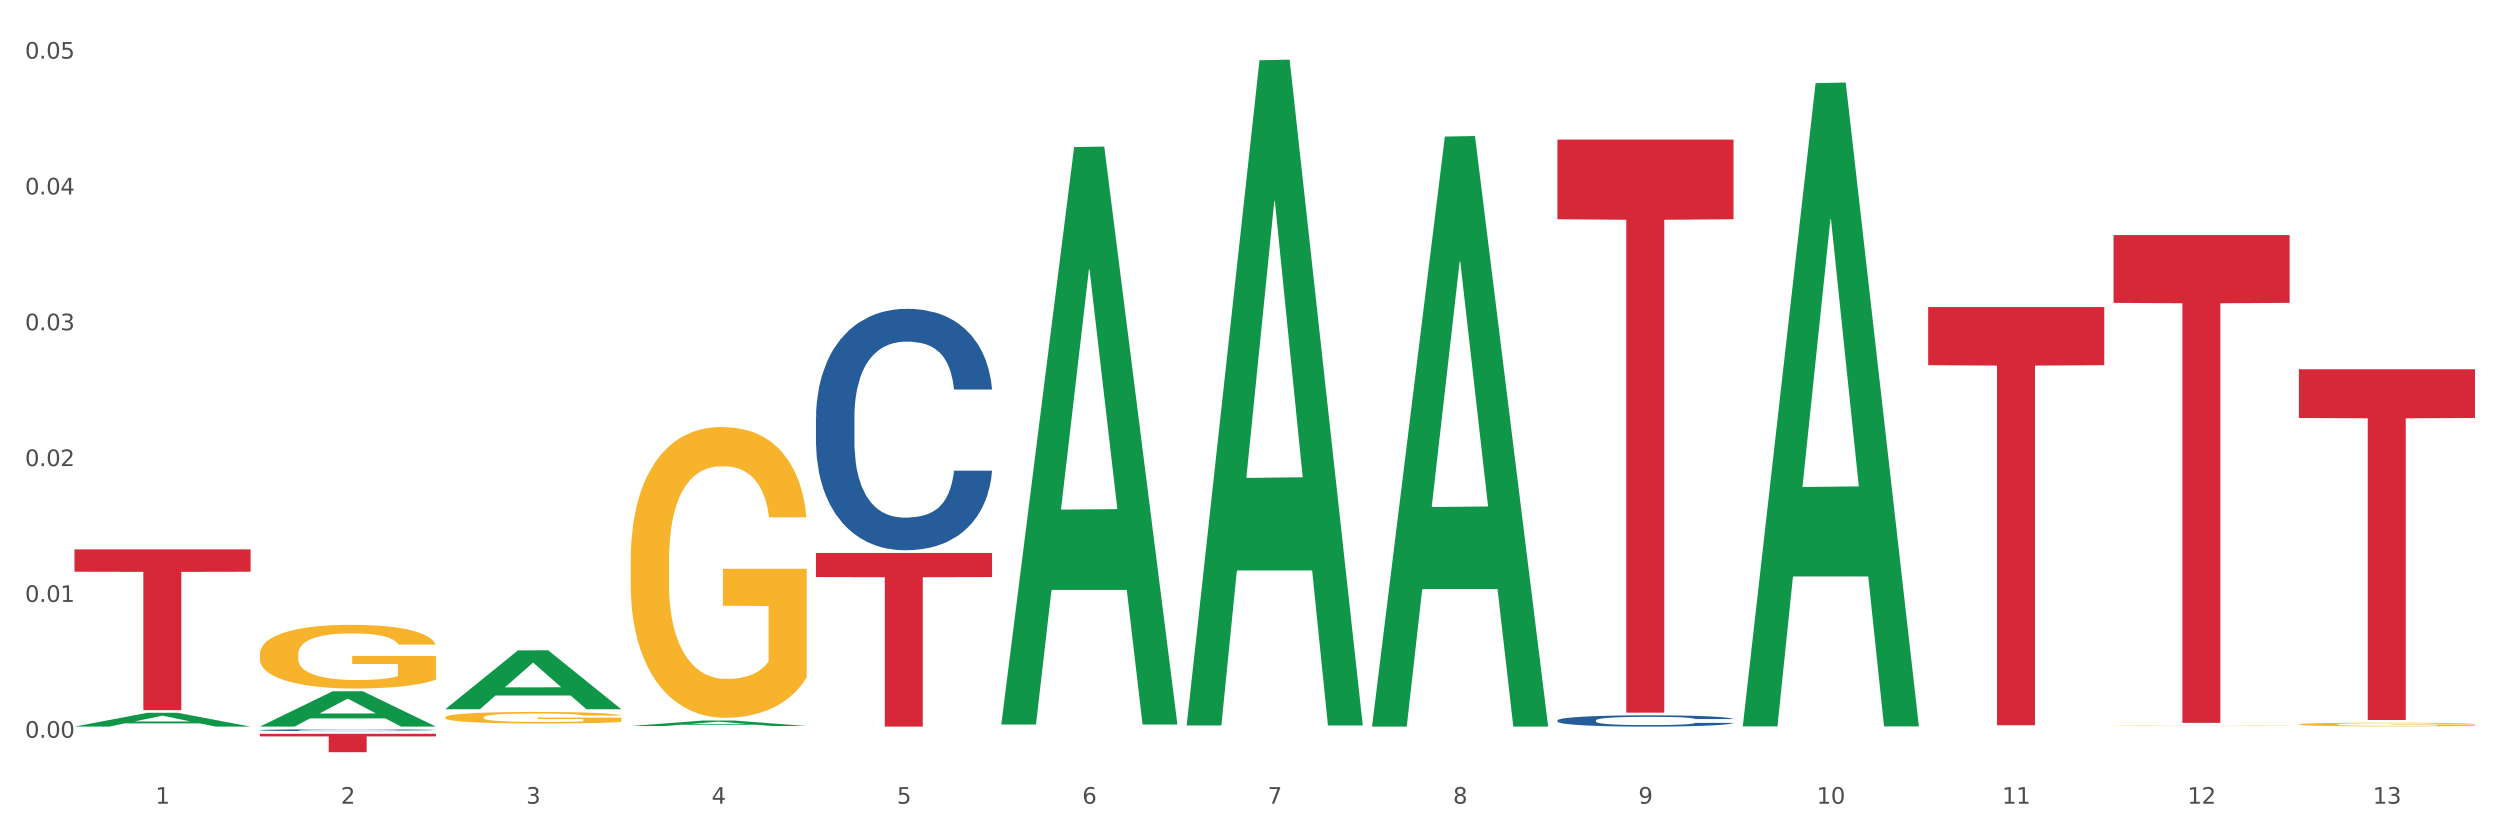 <?xml version="1.0" encoding="utf-8" standalone="no"?>
<!DOCTYPE svg PUBLIC "-//W3C//DTD SVG 1.1//EN"
  "http://www.w3.org/Graphics/SVG/1.1/DTD/svg11.dtd">
<svg xmlns:xlink="http://www.w3.org/1999/xlink" width="1080pt" height="360pt" viewBox="0 0 1080 360" xmlns="http://www.w3.org/2000/svg" version="1.1">
 <rect x="0" y="0" width="1080" height="360" fill="#333333" stroke="none"/>
 <defs>
  <style type="text/css">*{stroke-linejoin: round; stroke-linecap: butt}</style>
 </defs>
 <g id="figure_1">
  <g id="patch_1">
   <path d="M 0 360 
L 1080 360 
L 1080 0 
L 0 0 
z
" style="fill: #ffffff; stroke: #ffffff; stroke-linejoin: miter"/>
  </g>
  <g id="axes_1">
   <g id="matplotlib.axis_1">
    <g id="xtick_1">
     <g id="text_1">
      <!-- 1 -->
      <g style="fill: #4d4d4d" transform="translate(67.159 347.204) scale(0.096 -0.096)">
       <defs>
        <path id="DejaVuSans-31" d="M 794 531 
L 1825 531 
L 1825 4091 
L 703 3866 
L 703 4441 
L 1819 4666 
L 2450 4666 
L 2450 531 
L 3481 531 
L 3481 0 
L 794 0 
L 794 531 
z
" transform="scale(0.016)"/>
       </defs>
       <use xlink:href="#DejaVuSans-31"/>
      </g>
     </g>
    </g>
    <g id="xtick_2">
     <g id="text_2">
      <!-- 2 -->
      <g style="fill: #4d4d4d" transform="translate(147.238 347.204) scale(0.096 -0.096)">
       <defs>
        <path id="DejaVuSans-32" d="M 1228 531 
L 3431 531 
L 3431 0 
L 469 0 
L 469 531 
Q 828 903 1448 1529 
Q 2069 2156 2228 2338 
Q 2531 2678 2651 2914 
Q 2772 3150 2772 3378 
Q 2772 3750 2511 3984 
Q 2250 4219 1831 4219 
Q 1534 4219 1204 4116 
Q 875 4013 500 3803 
L 500 4441 
Q 881 4594 1212 4672 
Q 1544 4750 1819 4750 
Q 2544 4750 2975 4387 
Q 3406 4025 3406 3419 
Q 3406 3131 3298 2873 
Q 3191 2616 2906 2266 
Q 2828 2175 2409 1742 
Q 1991 1309 1228 531 
z
" transform="scale(0.016)"/>
       </defs>
       <use xlink:href="#DejaVuSans-32"/>
      </g>
     </g>
    </g>
    <g id="xtick_3">
     <g id="text_3">
      <!-- 3 -->
      <g style="fill: #4d4d4d" transform="translate(227.317 347.204) scale(0.096 -0.096)">
       <defs>
        <path id="DejaVuSans-33" d="M 2597 2516 
Q 3050 2419 3304 2112 
Q 3559 1806 3559 1356 
Q 3559 666 3084 287 
Q 2609 -91 1734 -91 
Q 1441 -91 1130 -33 
Q 819 25 488 141 
L 488 750 
Q 750 597 1062 519 
Q 1375 441 1716 441 
Q 2309 441 2620 675 
Q 2931 909 2931 1356 
Q 2931 1769 2642 2001 
Q 2353 2234 1838 2234 
L 1294 2234 
L 1294 2753 
L 1863 2753 
Q 2328 2753 2575 2939 
Q 2822 3125 2822 3475 
Q 2822 3834 2567 4026 
Q 2313 4219 1838 4219 
Q 1578 4219 1281 4162 
Q 984 4106 628 3988 
L 628 4550 
Q 988 4650 1302 4700 
Q 1616 4750 1894 4750 
Q 2613 4750 3031 4423 
Q 3450 4097 3450 3541 
Q 3450 3153 3228 2886 
Q 3006 2619 2597 2516 
z
" transform="scale(0.016)"/>
       </defs>
       <use xlink:href="#DejaVuSans-33"/>
      </g>
     </g>
    </g>
    <g id="xtick_4">
     <g id="text_4">
      <!-- 4 -->
      <g style="fill: #4d4d4d" transform="translate(307.396 347.204) scale(0.096 -0.096)">
       <defs>
        <path id="DejaVuSans-34" d="M 2419 4116 
L 825 1625 
L 2419 1625 
L 2419 4116 
z
M 2253 4666 
L 3047 4666 
L 3047 1625 
L 3713 1625 
L 3713 1100 
L 3047 1100 
L 3047 0 
L 2419 0 
L 2419 1100 
L 313 1100 
L 313 1709 
L 2253 4666 
z
" transform="scale(0.016)"/>
       </defs>
       <use xlink:href="#DejaVuSans-34"/>
      </g>
     </g>
    </g>
    <g id="xtick_5">
     <g id="text_5">
      <!-- 5 -->
      <g style="fill: #4d4d4d" transform="translate(387.475 347.204) scale(0.096 -0.096)">
       <defs>
        <path id="DejaVuSans-35" d="M 691 4666 
L 3169 4666 
L 3169 4134 
L 1269 4134 
L 1269 2991 
Q 1406 3038 1543 3061 
Q 1681 3084 1819 3084 
Q 2600 3084 3056 2656 
Q 3513 2228 3513 1497 
Q 3513 744 3044 326 
Q 2575 -91 1722 -91 
Q 1428 -91 1123 -41 
Q 819 9 494 109 
L 494 744 
Q 775 591 1075 516 
Q 1375 441 1709 441 
Q 2250 441 2565 725 
Q 2881 1009 2881 1497 
Q 2881 1984 2565 2268 
Q 2250 2553 1709 2553 
Q 1456 2553 1204 2497 
Q 953 2441 691 2322 
L 691 4666 
z
" transform="scale(0.016)"/>
       </defs>
       <use xlink:href="#DejaVuSans-35"/>
      </g>
     </g>
    </g>
    <g id="xtick_6">
     <g id="text_6">
      <!-- 6 -->
      <g style="fill: #4d4d4d" transform="translate(467.554 347.204) scale(0.096 -0.096)">
       <defs>
        <path id="DejaVuSans-36" d="M 2113 2584 
Q 1688 2584 1439 2293 
Q 1191 2003 1191 1497 
Q 1191 994 1439 701 
Q 1688 409 2113 409 
Q 2538 409 2786 701 
Q 3034 994 3034 1497 
Q 3034 2003 2786 2293 
Q 2538 2584 2113 2584 
z
M 3366 4563 
L 3366 3988 
Q 3128 4100 2886 4159 
Q 2644 4219 2406 4219 
Q 1781 4219 1451 3797 
Q 1122 3375 1075 2522 
Q 1259 2794 1537 2939 
Q 1816 3084 2150 3084 
Q 2853 3084 3261 2657 
Q 3669 2231 3669 1497 
Q 3669 778 3244 343 
Q 2819 -91 2113 -91 
Q 1303 -91 875 529 
Q 447 1150 447 2328 
Q 447 3434 972 4092 
Q 1497 4750 2381 4750 
Q 2619 4750 2861 4703 
Q 3103 4656 3366 4563 
z
" transform="scale(0.016)"/>
       </defs>
       <use xlink:href="#DejaVuSans-36"/>
      </g>
     </g>
    </g>
    <g id="xtick_7">
     <g id="text_7">
      <!-- 7 -->
      <g style="fill: #4d4d4d" transform="translate(547.634 347.204) scale(0.096 -0.096)">
       <defs>
        <path id="DejaVuSans-37" d="M 525 4666 
L 3525 4666 
L 3525 4397 
L 1831 0 
L 1172 0 
L 2766 4134 
L 525 4134 
L 525 4666 
z
" transform="scale(0.016)"/>
       </defs>
       <use xlink:href="#DejaVuSans-37"/>
      </g>
     </g>
    </g>
    <g id="xtick_8">
     <g id="text_8">
      <!-- 8 -->
      <g style="fill: #4d4d4d" transform="translate(627.713 347.204) scale(0.096 -0.096)">
       <defs>
        <path id="DejaVuSans-38" d="M 2034 2216 
Q 1584 2216 1326 1975 
Q 1069 1734 1069 1313 
Q 1069 891 1326 650 
Q 1584 409 2034 409 
Q 2484 409 2743 651 
Q 3003 894 3003 1313 
Q 3003 1734 2745 1975 
Q 2488 2216 2034 2216 
z
M 1403 2484 
Q 997 2584 770 2862 
Q 544 3141 544 3541 
Q 544 4100 942 4425 
Q 1341 4750 2034 4750 
Q 2731 4750 3128 4425 
Q 3525 4100 3525 3541 
Q 3525 3141 3298 2862 
Q 3072 2584 2669 2484 
Q 3125 2378 3379 2068 
Q 3634 1759 3634 1313 
Q 3634 634 3220 271 
Q 2806 -91 2034 -91 
Q 1263 -91 848 271 
Q 434 634 434 1313 
Q 434 1759 690 2068 
Q 947 2378 1403 2484 
z
M 1172 3481 
Q 1172 3119 1398 2916 
Q 1625 2713 2034 2713 
Q 2441 2713 2670 2916 
Q 2900 3119 2900 3481 
Q 2900 3844 2670 4047 
Q 2441 4250 2034 4250 
Q 1625 4250 1398 4047 
Q 1172 3844 1172 3481 
z
" transform="scale(0.016)"/>
       </defs>
       <use xlink:href="#DejaVuSans-38"/>
      </g>
     </g>
    </g>
    <g id="xtick_9">
     <g id="text_9">
      <!-- 9 -->
      <g style="fill: #4d4d4d" transform="translate(707.792 347.204) scale(0.096 -0.096)">
       <defs>
        <path id="DejaVuSans-39" d="M 703 97 
L 703 672 
Q 941 559 1184 500 
Q 1428 441 1663 441 
Q 2288 441 2617 861 
Q 2947 1281 2994 2138 
Q 2813 1869 2534 1725 
Q 2256 1581 1919 1581 
Q 1219 1581 811 2004 
Q 403 2428 403 3163 
Q 403 3881 828 4315 
Q 1253 4750 1959 4750 
Q 2769 4750 3195 4129 
Q 3622 3509 3622 2328 
Q 3622 1225 3098 567 
Q 2575 -91 1691 -91 
Q 1453 -91 1209 -44 
Q 966 3 703 97 
z
M 1959 2075 
Q 2384 2075 2632 2365 
Q 2881 2656 2881 3163 
Q 2881 3666 2632 3958 
Q 2384 4250 1959 4250 
Q 1534 4250 1286 3958 
Q 1038 3666 1038 3163 
Q 1038 2656 1286 2365 
Q 1534 2075 1959 2075 
z
" transform="scale(0.016)"/>
       </defs>
       <use xlink:href="#DejaVuSans-39"/>
      </g>
     </g>
    </g>
    <g id="xtick_10">
     <g id="text_10">
      <!-- 10 -->
      <g style="fill: #4d4d4d" transform="translate(784.817 347.204) scale(0.096 -0.096)">
       <defs>
        <path id="DejaVuSans-30" d="M 2034 4250 
Q 1547 4250 1301 3770 
Q 1056 3291 1056 2328 
Q 1056 1369 1301 889 
Q 1547 409 2034 409 
Q 2525 409 2770 889 
Q 3016 1369 3016 2328 
Q 3016 3291 2770 3770 
Q 2525 4250 2034 4250 
z
M 2034 4750 
Q 2819 4750 3233 4129 
Q 3647 3509 3647 2328 
Q 3647 1150 3233 529 
Q 2819 -91 2034 -91 
Q 1250 -91 836 529 
Q 422 1150 422 2328 
Q 422 3509 836 4129 
Q 1250 4750 2034 4750 
z
" transform="scale(0.016)"/>
       </defs>
       <use xlink:href="#DejaVuSans-31"/>
       <use xlink:href="#DejaVuSans-30" transform="translate(63.623 0)"/>
      </g>
     </g>
    </g>
    <g id="xtick_11">
     <g id="text_11">
      <!-- 11 -->
      <g style="fill: #4d4d4d" transform="translate(864.896 347.204) scale(0.096 -0.096)">
       <use xlink:href="#DejaVuSans-31"/>
       <use xlink:href="#DejaVuSans-31" transform="translate(63.623 0)"/>
      </g>
     </g>
    </g>
    <g id="xtick_12">
     <g id="text_12">
      <!-- 12 -->
      <g style="fill: #4d4d4d" transform="translate(944.975 347.204) scale(0.096 -0.096)">
       <use xlink:href="#DejaVuSans-31"/>
       <use xlink:href="#DejaVuSans-32" transform="translate(63.623 0)"/>
      </g>
     </g>
    </g>
    <g id="xtick_13">
     <g id="text_13">
      <!-- 13 -->
      <g style="fill: #4d4d4d" transform="translate(1025.054 347.204) scale(0.096 -0.096)">
       <use xlink:href="#DejaVuSans-31"/>
       <use xlink:href="#DejaVuSans-33" transform="translate(63.623 0)"/>
      </g>
     </g>
    </g>
    <g id="xtick_14"/>
    <g id="xtick_15"/>
    <g id="xtick_16"/>
    <g id="xtick_17"/>
    <g id="xtick_18"/>
    <g id="xtick_19"/>
    <g id="xtick_20"/>
    <g id="xtick_21"/>
    <g id="xtick_22"/>
    <g id="xtick_23"/>
    <g id="xtick_24"/>
    <g id="xtick_25"/>
   </g>
   <g id="matplotlib.axis_2">
    <g id="ytick_1">
     <g id="text_14">
      <!-- 0.00 -->
      <g style="fill: #4d4d4d" transform="translate(10.8 318.705) scale(0.096 -0.096)">
       <defs>
        <path id="DejaVuSans-2e" d="M 684 794 
L 1344 794 
L 1344 0 
L 684 0 
L 684 794 
z
" transform="scale(0.016)"/>
       </defs>
       <use xlink:href="#DejaVuSans-30"/>
       <use xlink:href="#DejaVuSans-2e" transform="translate(63.623 0)"/>
       <use xlink:href="#DejaVuSans-30" transform="translate(95.41 0)"/>
       <use xlink:href="#DejaVuSans-30" transform="translate(159.033 0)"/>
      </g>
     </g>
    </g>
    <g id="ytick_2">
     <g id="text_15">
      <!-- 0.01 -->
      <g style="fill: #4d4d4d" transform="translate(10.8 260.03) scale(0.096 -0.096)">
       <use xlink:href="#DejaVuSans-30"/>
       <use xlink:href="#DejaVuSans-2e" transform="translate(63.623 0)"/>
       <use xlink:href="#DejaVuSans-30" transform="translate(95.41 0)"/>
       <use xlink:href="#DejaVuSans-31" transform="translate(159.033 0)"/>
      </g>
     </g>
    </g>
    <g id="ytick_3">
     <g id="text_16">
      <!-- 0.02 -->
      <g style="fill: #4d4d4d" transform="translate(10.8 201.355) scale(0.096 -0.096)">
       <use xlink:href="#DejaVuSans-30"/>
       <use xlink:href="#DejaVuSans-2e" transform="translate(63.623 0)"/>
       <use xlink:href="#DejaVuSans-30" transform="translate(95.41 0)"/>
       <use xlink:href="#DejaVuSans-32" transform="translate(159.033 0)"/>
      </g>
     </g>
    </g>
    <g id="ytick_4">
     <g id="text_17">
      <!-- 0.03 -->
      <g style="fill: #4d4d4d" transform="translate(10.8 142.68) scale(0.096 -0.096)">
       <use xlink:href="#DejaVuSans-30"/>
       <use xlink:href="#DejaVuSans-2e" transform="translate(63.623 0)"/>
       <use xlink:href="#DejaVuSans-30" transform="translate(95.41 0)"/>
       <use xlink:href="#DejaVuSans-33" transform="translate(159.033 0)"/>
      </g>
     </g>
    </g>
    <g id="ytick_5">
     <g id="text_18">
      <!-- 0.04 -->
      <g style="fill: #4d4d4d" transform="translate(10.8 84.006) scale(0.096 -0.096)">
       <use xlink:href="#DejaVuSans-30"/>
       <use xlink:href="#DejaVuSans-2e" transform="translate(63.623 0)"/>
       <use xlink:href="#DejaVuSans-30" transform="translate(95.41 0)"/>
       <use xlink:href="#DejaVuSans-34" transform="translate(159.033 0)"/>
      </g>
     </g>
    </g>
    <g id="ytick_6">
     <g id="text_19">
      <!-- 0.05 -->
      <g style="fill: #4d4d4d" transform="translate(10.8 25.331) scale(0.096 -0.096)">
       <use xlink:href="#DejaVuSans-30"/>
       <use xlink:href="#DejaVuSans-2e" transform="translate(63.623 0)"/>
       <use xlink:href="#DejaVuSans-30" transform="translate(95.41 0)"/>
       <use xlink:href="#DejaVuSans-35" transform="translate(159.033 0)"/>
      </g>
     </g>
    </g>
    <g id="ytick_7"/>
    <g id="ytick_8"/>
    <g id="ytick_9"/>
    <g id="ytick_10"/>
    <g id="ytick_11"/>
   </g>
   <g id="PolyCollection_1">
    <path d="M 32.175 313.889 
L 32.253 313.884 
L 63.625 307.928 
L 76.644 307.923 
L 108.25 313.901 
L 93.192 313.901 
L 86.369 312.509 
L 53.978 312.509 
L 53.743 312.531 
L 47.155 313.901 
L 32.175 313.901 
L 32.175 313.889 
L 58.056 311.678 
L 82.291 311.672 
L 70.291 309.197 
L 70.134 309.186 
L 69.977 309.203 
L 57.978 311.672 
L 58.056 311.678 
L 32.175 313.889 
z
" clip-path="url(#pdf7afca951)" style="fill: #109648"/>
    <path d="M 272.412 242.524 
L 272.502 242.409 
L 272.502 238.278 
L 272.682 234.722 
L 273.58 226.117 
L 274.927 219.003 
L 275.915 215.217 
L 276.903 212.119 
L 278.071 209.021 
L 279.508 205.809 
L 282.113 201.105 
L 283.729 198.695 
L 285.705 196.171 
L 289.298 192.5 
L 291.903 190.434 
L 294.597 188.713 
L 298.998 186.648 
L 301.873 185.73 
L 304.926 185.042 
L 308.609 184.583 
L 311.393 184.468 
L 317.501 184.812 
L 322.71 185.845 
L 325.225 186.648 
L 328.458 188.025 
L 330.165 188.943 
L 332.949 190.779 
L 335.823 193.188 
L 337.799 195.253 
L 340.763 199.154 
L 343.009 203.055 
L 345.075 207.874 
L 346.152 211.201 
L 346.961 214.299 
L 347.679 217.856 
L 348.398 223.478 
L 332.231 223.478 
L 331.602 219.462 
L 330.614 215.676 
L 329.177 212.004 
L 327.919 209.71 
L 325.764 206.841 
L 323.788 205.006 
L 321.722 203.629 
L 319.207 202.481 
L 317.231 201.908 
L 314.447 201.449 
L 308.968 201.564 
L 305.286 202.481 
L 302.771 203.629 
L 301.154 204.661 
L 299.717 205.809 
L 298.1 207.415 
L 296.214 209.824 
L 294.867 212.004 
L 293.52 214.758 
L 292.442 217.512 
L 291.454 220.724 
L 290.645 224.166 
L 290.017 227.723 
L 289.478 232.083 
L 289.029 239.311 
L 289.029 255.03 
L 289.208 258.586 
L 289.657 263.29 
L 290.196 266.847 
L 291.094 271.092 
L 291.903 273.961 
L 293.43 278.091 
L 295.136 281.533 
L 296.483 283.713 
L 297.831 285.549 
L 300.166 288.073 
L 302.771 290.138 
L 305.016 291.4 
L 308.07 292.547 
L 310.136 293.006 
L 311.932 293.236 
L 316.333 293.236 
L 319.477 292.892 
L 322.98 292.089 
L 325.674 291.056 
L 327.919 289.794 
L 330.434 287.729 
L 332.051 285.778 
L 332.051 261.799 
L 312.291 261.684 
L 312.291 245.736 
L 348.488 245.736 
L 348.488 292.547 
L 346.961 294.957 
L 345.254 297.137 
L 343.458 299.087 
L 340.763 301.497 
L 337.53 303.791 
L 334.656 305.398 
L 331.602 306.774 
L 328.009 308.037 
L 323.339 309.184 
L 320.465 309.643 
L 316.872 309.987 
L 312.651 310.102 
L 308.968 309.872 
L 305.375 309.299 
L 301.603 308.266 
L 297.921 306.774 
L 295.136 305.283 
L 292.352 303.447 
L 289.388 301.038 
L 287.053 298.743 
L 285.256 296.678 
L 283.28 294.039 
L 281.125 290.597 
L 279.508 287.499 
L 278.071 284.287 
L 276.544 280.156 
L 275.466 276.599 
L 274.388 272.125 
L 273.76 268.798 
L 273.041 263.635 
L 272.502 256.406 
L 272.412 242.524 
z
" clip-path="url(#pdf7afca951)" style="fill: #f7b32b"/>
    <path d="M 913.046 313.517 
L 913.135 313.517 
L 913.135 313.511 
L 913.315 313.506 
L 914.213 313.493 
L 915.561 313.483 
L 916.549 313.477 
L 917.537 313.473 
L 918.704 313.468 
L 920.141 313.464 
L 922.746 313.457 
L 924.363 313.453 
L 926.339 313.449 
L 929.931 313.444 
L 932.536 313.441 
L 935.231 313.439 
L 939.632 313.436 
L 942.506 313.434 
L 945.559 313.433 
L 949.242 313.433 
L 952.026 313.432 
L 958.134 313.433 
L 963.343 313.434 
L 965.858 313.436 
L 969.092 313.438 
L 970.798 313.439 
L 973.582 313.442 
L 976.457 313.445 
L 978.433 313.448 
L 981.397 313.454 
L 983.642 313.46 
L 985.708 313.467 
L 986.786 313.471 
L 987.594 313.476 
L 988.312 313.481 
L 989.031 313.489 
L 972.864 313.489 
L 972.235 313.483 
L 971.247 313.478 
L 969.81 313.473 
L 968.553 313.469 
L 966.397 313.465 
L 964.421 313.462 
L 962.355 313.46 
L 959.84 313.459 
L 957.864 313.458 
L 955.08 313.457 
L 949.601 313.457 
L 945.919 313.459 
L 943.404 313.46 
L 941.787 313.462 
L 940.35 313.464 
L 938.733 313.466 
L 936.847 313.469 
L 935.5 313.473 
L 934.153 313.477 
L 933.075 313.481 
L 932.087 313.485 
L 931.279 313.49 
L 930.65 313.495 
L 930.111 313.502 
L 929.662 313.512 
L 929.662 313.535 
L 929.841 313.54 
L 930.291 313.547 
L 930.829 313.553 
L 931.728 313.559 
L 932.536 313.563 
L 934.063 313.569 
L 935.769 313.574 
L 937.117 313.577 
L 938.464 313.58 
L 940.799 313.583 
L 943.404 313.586 
L 945.649 313.588 
L 948.703 313.59 
L 950.769 313.591 
L 952.565 313.591 
L 956.966 313.591 
L 960.11 313.591 
L 963.613 313.589 
L 966.307 313.588 
L 968.553 313.586 
L 971.068 313.583 
L 972.684 313.58 
L 972.684 313.545 
L 952.925 313.545 
L 952.925 313.522 
L 989.121 313.522 
L 989.121 313.59 
L 987.594 313.594 
L 985.887 313.597 
L 984.091 313.6 
L 981.397 313.603 
L 978.163 313.606 
L 975.289 313.609 
L 972.235 313.611 
L 968.643 313.613 
L 963.972 313.614 
L 961.098 313.615 
L 957.505 313.615 
L 953.284 313.616 
L 949.601 313.615 
L 946.009 313.614 
L 942.236 313.613 
L 938.554 313.611 
L 935.769 313.609 
L 932.985 313.606 
L 930.021 313.602 
L 927.686 313.599 
L 925.89 313.596 
L 923.914 313.592 
L 921.758 313.587 
L 920.141 313.583 
L 918.704 313.578 
L 917.177 313.572 
L 916.099 313.567 
L 915.022 313.56 
L 914.393 313.555 
L 913.674 313.548 
L 913.135 313.537 
L 913.046 313.517 
z
" clip-path="url(#pdf7afca951)" style="fill: #f7b32b"/>
    <path d="M 993.125 312.939 
L 993.215 312.938 
L 993.215 312.886 
L 993.394 312.841 
L 994.292 312.733 
L 995.64 312.644 
L 996.628 312.596 
L 997.616 312.558 
L 998.783 312.519 
L 1000.22 312.478 
L 1002.825 312.419 
L 1004.442 312.389 
L 1006.418 312.357 
L 1010.01 312.311 
L 1012.615 312.285 
L 1015.31 312.264 
L 1019.711 312.238 
L 1022.585 312.226 
L 1025.639 312.218 
L 1029.321 312.212 
L 1032.105 312.211 
L 1038.213 312.215 
L 1043.422 312.228 
L 1045.937 312.238 
L 1049.171 312.255 
L 1050.877 312.267 
L 1053.662 312.29 
L 1056.536 312.32 
L 1058.512 312.346 
L 1061.476 312.395 
L 1063.721 312.444 
L 1065.787 312.504 
L 1066.865 312.546 
L 1067.673 312.585 
L 1068.392 312.629 
L 1069.11 312.7 
L 1052.943 312.7 
L 1052.314 312.65 
L 1051.326 312.602 
L 1049.889 312.556 
L 1048.632 312.527 
L 1046.476 312.491 
L 1044.5 312.468 
L 1042.434 312.451 
L 1039.92 312.437 
L 1037.944 312.429 
L 1035.159 312.424 
L 1029.68 312.425 
L 1025.998 312.437 
L 1023.483 312.451 
L 1021.866 312.464 
L 1020.429 312.478 
L 1018.813 312.498 
L 1016.926 312.529 
L 1015.579 312.556 
L 1014.232 312.591 
L 1013.154 312.625 
L 1012.166 312.665 
L 1011.358 312.709 
L 1010.729 312.753 
L 1010.19 312.808 
L 1009.741 312.899 
L 1009.741 313.096 
L 1009.921 313.141 
L 1010.37 313.2 
L 1010.909 313.244 
L 1011.807 313.298 
L 1012.615 313.334 
L 1014.142 313.385 
L 1015.849 313.429 
L 1017.196 313.456 
L 1018.543 313.479 
L 1020.878 313.511 
L 1023.483 313.537 
L 1025.728 313.552 
L 1028.782 313.567 
L 1030.848 313.573 
L 1032.644 313.575 
L 1037.045 313.575 
L 1040.189 313.571 
L 1043.692 313.561 
L 1046.386 313.548 
L 1048.632 313.532 
L 1051.147 313.506 
L 1052.763 313.482 
L 1052.763 313.181 
L 1033.004 313.179 
L 1033.004 312.979 
L 1069.2 312.979 
L 1069.2 313.567 
L 1067.673 313.597 
L 1065.967 313.624 
L 1064.17 313.649 
L 1061.476 313.679 
L 1058.242 313.708 
L 1055.368 313.728 
L 1052.314 313.745 
L 1048.722 313.761 
L 1044.051 313.776 
L 1041.177 313.781 
L 1037.584 313.786 
L 1033.363 313.787 
L 1029.68 313.784 
L 1026.088 313.777 
L 1022.315 313.764 
L 1018.633 313.745 
L 1015.849 313.727 
L 1013.064 313.704 
L 1010.1 313.673 
L 1007.765 313.645 
L 1005.969 313.619 
L 1003.993 313.585 
L 1001.837 313.542 
L 1000.22 313.503 
L 998.783 313.463 
L 997.256 313.411 
L 996.179 313.367 
L 995.101 313.31 
L 994.472 313.269 
L 993.754 313.204 
L 993.215 313.113 
L 993.125 312.939 
z
" clip-path="url(#pdf7afca951)" style="fill: #f7b32b"/>
    <path d="M 672.808 311.211 
L 672.898 311.207 
L 672.898 311.082 
L 673.168 310.913 
L 674.157 310.6 
L 675.416 310.364 
L 677.574 310.088 
L 678.743 309.972 
L 680.272 309.842 
L 683.419 309.633 
L 687.016 309.454 
L 689.534 309.356 
L 691.422 309.294 
L 695.649 309.182 
L 698.077 309.133 
L 700.595 309.093 
L 702.753 309.066 
L 706.35 309.035 
L 709.227 309.022 
L 712.554 309.017 
L 715.342 309.022 
L 719.029 309.04 
L 724.424 309.093 
L 726.492 309.124 
L 729.28 309.178 
L 732.158 309.249 
L 734.496 309.32 
L 737.193 309.423 
L 739.981 309.557 
L 742.679 309.726 
L 744.567 309.882 
L 746.096 310.047 
L 747.445 310.248 
L 748.434 310.467 
L 748.883 310.649 
L 732.427 310.649 
L 731.978 310.484 
L 731.079 310.306 
L 730.179 310.186 
L 729.19 310.088 
L 727.661 309.976 
L 726.313 309.905 
L 724.065 309.82 
L 721.996 309.766 
L 720.288 309.735 
L 718.22 309.708 
L 713.813 309.682 
L 710.666 309.682 
L 708.688 309.691 
L 706.26 309.713 
L 704.191 309.744 
L 701.764 309.798 
L 699.875 309.856 
L 697.987 309.931 
L 696.908 309.985 
L 695.289 310.083 
L 694.21 310.163 
L 692.771 310.302 
L 691.962 310.4 
L 690.523 310.654 
L 689.894 310.841 
L 689.624 310.971 
L 689.444 311.113 
L 689.444 311.809 
L 689.984 312.121 
L 690.433 312.255 
L 691.153 312.407 
L 692.501 312.603 
L 694.48 312.795 
L 696.548 312.933 
L 698.257 313.018 
L 699.875 313.08 
L 701.494 313.129 
L 703.472 313.174 
L 705.091 313.2 
L 707.519 313.227 
L 710.396 313.241 
L 712.644 313.241 
L 717.23 313.218 
L 719.299 313.196 
L 721.277 313.165 
L 723.435 313.116 
L 725.144 313.062 
L 726.133 313.022 
L 727.751 312.937 
L 729.01 312.848 
L 730.089 312.746 
L 730.809 312.656 
L 731.618 312.523 
L 732.248 312.371 
L 732.427 312.291 
L 748.883 312.291 
L 748.524 312.451 
L 747.894 312.607 
L 746.635 312.817 
L 745.646 312.937 
L 744.117 313.084 
L 742.499 313.209 
L 740.251 313.348 
L 738.183 313.45 
L 736.024 313.539 
L 733.686 313.62 
L 729.46 313.731 
L 727.931 313.762 
L 724.694 313.816 
L 722.176 313.847 
L 718.489 313.878 
L 714.713 313.896 
L 710.756 313.901 
L 707.249 313.892 
L 703.382 313.865 
L 700.954 313.838 
L 698.257 313.798 
L 695.109 313.736 
L 692.142 313.66 
L 689.354 313.571 
L 686.746 313.468 
L 684.318 313.352 
L 681.171 313.16 
L 678.833 312.973 
L 677.125 312.799 
L 675.956 312.652 
L 674.787 312.465 
L 674.157 312.335 
L 673.168 312.023 
L 672.808 311.733 
L 672.808 311.211 
z
" clip-path="url(#pdf7afca951)" style="fill: #255c99"/>
    <path d="M 352.492 180.275 
L 352.582 180.18 
L 352.582 177.513 
L 352.851 173.893 
L 353.84 167.225 
L 355.099 162.177 
L 357.258 156.271 
L 358.427 153.795 
L 359.955 151.032 
L 363.103 146.555 
L 366.699 142.745 
L 369.217 140.649 
L 371.106 139.316 
L 375.332 136.934 
L 377.76 135.887 
L 380.278 135.029 
L 382.436 134.458 
L 386.033 133.791 
L 388.911 133.505 
L 392.238 133.41 
L 395.025 133.505 
L 398.712 133.886 
L 404.108 135.029 
L 406.176 135.696 
L 408.963 136.839 
L 411.841 138.363 
L 414.179 139.887 
L 416.877 142.078 
L 419.664 144.936 
L 422.362 148.555 
L 424.25 151.889 
L 425.779 155.414 
L 427.128 159.7 
L 428.117 164.368 
L 428.567 168.273 
L 412.111 168.273 
L 411.661 164.749 
L 410.762 160.939 
L 409.863 158.367 
L 408.874 156.271 
L 407.345 153.89 
L 405.996 152.366 
L 403.748 150.556 
L 401.68 149.413 
L 399.971 148.746 
L 397.903 148.174 
L 393.497 147.603 
L 390.349 147.603 
L 388.371 147.793 
L 385.943 148.27 
L 383.875 148.936 
L 381.447 150.08 
L 379.559 151.318 
L 377.67 152.937 
L 376.591 154.08 
L 374.972 156.176 
L 373.893 157.89 
L 372.455 160.843 
L 371.645 162.939 
L 370.207 168.369 
L 369.577 172.369 
L 369.307 175.132 
L 369.127 178.18 
L 369.127 193.04 
L 369.667 199.707 
L 370.117 202.565 
L 370.836 205.804 
L 372.185 209.995 
L 374.163 214.091 
L 376.231 217.044 
L 377.94 218.854 
L 379.559 220.187 
L 381.177 221.235 
L 383.155 222.188 
L 384.774 222.759 
L 387.202 223.331 
L 390.08 223.616 
L 392.328 223.616 
L 396.914 223.14 
L 398.982 222.664 
L 400.96 221.997 
L 403.118 220.949 
L 404.827 219.806 
L 405.816 218.949 
L 407.435 217.139 
L 408.694 215.234 
L 409.773 213.043 
L 410.492 211.138 
L 411.302 208.28 
L 411.931 205.042 
L 412.111 203.327 
L 428.567 203.327 
L 428.207 206.756 
L 427.578 210.09 
L 426.319 214.567 
L 425.33 217.139 
L 423.801 220.283 
L 422.182 222.95 
L 419.934 225.903 
L 417.866 228.093 
L 415.708 229.999 
L 413.37 231.713 
L 409.143 234.095 
L 407.615 234.761 
L 404.377 235.904 
L 401.86 236.571 
L 398.173 237.238 
L 394.396 237.619 
L 390.439 237.714 
L 386.932 237.524 
L 383.066 236.952 
L 380.638 236.381 
L 377.94 235.523 
L 374.793 234.19 
L 371.825 232.57 
L 369.038 230.665 
L 366.43 228.474 
L 364.002 225.998 
L 360.854 221.902 
L 358.516 217.901 
L 356.808 214.186 
L 355.639 211.043 
L 354.47 207.042 
L 353.84 204.28 
L 352.851 197.612 
L 352.492 191.42 
L 352.492 180.275 
z
" clip-path="url(#pdf7afca951)" style="fill: #255c99"/>
    <path d="M 112.254 315.414 
L 112.344 315.414 
L 112.344 315.393 
L 112.614 315.366 
L 113.603 315.315 
L 114.862 315.277 
L 117.02 315.232 
L 118.189 315.213 
L 119.718 315.192 
L 122.865 315.158 
L 126.462 315.129 
L 128.98 315.113 
L 130.868 315.103 
L 135.095 315.085 
L 137.523 315.077 
L 140.04 315.07 
L 142.199 315.066 
L 145.796 315.061 
L 148.673 315.059 
L 152 315.058 
L 154.788 315.059 
L 158.475 315.061 
L 163.87 315.07 
L 165.938 315.075 
L 168.726 315.084 
L 171.604 315.095 
L 173.942 315.107 
L 176.639 315.124 
L 179.427 315.145 
L 182.125 315.173 
L 184.013 315.198 
L 185.542 315.225 
L 186.891 315.258 
L 187.88 315.293 
L 188.329 315.323 
L 171.873 315.323 
L 171.424 315.296 
L 170.525 315.267 
L 169.625 315.248 
L 168.636 315.232 
L 167.107 315.214 
L 165.759 315.202 
L 163.51 315.188 
L 161.442 315.18 
L 159.734 315.174 
L 157.665 315.17 
L 153.259 315.166 
L 150.112 315.166 
L 148.134 315.167 
L 145.706 315.171 
L 143.637 315.176 
L 141.209 315.185 
L 139.321 315.194 
L 137.433 315.206 
L 136.354 315.215 
L 134.735 315.231 
L 133.656 315.244 
L 132.217 315.267 
L 131.408 315.282 
L 129.969 315.324 
L 129.34 315.354 
L 129.07 315.375 
L 128.89 315.398 
L 128.89 315.512 
L 129.43 315.562 
L 129.879 315.584 
L 130.599 315.609 
L 131.947 315.641 
L 133.926 315.672 
L 135.994 315.694 
L 137.702 315.708 
L 139.321 315.718 
L 140.94 315.726 
L 142.918 315.733 
L 144.537 315.738 
L 146.965 315.742 
L 149.842 315.744 
L 152.09 315.744 
L 156.676 315.741 
L 158.745 315.737 
L 160.723 315.732 
L 162.881 315.724 
L 164.59 315.715 
L 165.579 315.709 
L 167.197 315.695 
L 168.456 315.68 
L 169.535 315.664 
L 170.255 315.649 
L 171.064 315.628 
L 171.694 315.603 
L 171.873 315.59 
L 188.329 315.59 
L 187.97 315.616 
L 187.34 315.641 
L 186.081 315.675 
L 185.092 315.695 
L 183.563 315.719 
L 181.945 315.739 
L 179.697 315.762 
L 177.628 315.778 
L 175.47 315.793 
L 173.132 315.806 
L 168.906 315.824 
L 167.377 315.829 
L 164.14 315.838 
L 161.622 315.843 
L 157.935 315.848 
L 154.158 315.851 
L 150.202 315.852 
L 146.695 315.85 
L 142.828 315.846 
L 140.4 315.841 
L 137.702 315.835 
L 134.555 315.825 
L 131.588 315.812 
L 128.8 315.798 
L 126.192 315.781 
L 123.764 315.762 
L 120.617 315.731 
L 118.279 315.701 
L 116.57 315.672 
L 115.401 315.649 
L 114.232 315.618 
L 113.603 315.597 
L 112.614 315.546 
L 112.254 315.499 
L 112.254 315.414 
z
" clip-path="url(#pdf7afca951)" style="fill: #255c99"/>
    <path d="M 32.175 237.342 
L 108.25 237.342 
L 108.25 246.989 
L 78.325 247.055 
L 78.325 306.766 
L 61.92 306.766 
L 61.92 247.055 
L 32.175 246.989 
L 32.175 237.407 
L 32.175 237.342 
z
" clip-path="url(#pdf7afca951)" style="fill: #d62839"/>
    <path d="M 112.254 317.009 
L 188.329 317.009 
L 188.329 318.112 
L 158.404 318.12 
L 158.404 324.95 
L 141.999 324.95 
L 141.999 318.12 
L 112.254 318.112 
L 112.254 317.016 
L 112.254 317.009 
z
" clip-path="url(#pdf7afca951)" style="fill: #d62839"/>
    <path d="M 352.492 238.871 
L 428.567 238.871 
L 428.567 249.298 
L 398.641 249.368 
L 398.641 313.901 
L 382.237 313.901 
L 382.237 249.368 
L 352.492 249.298 
L 352.492 238.942 
L 352.492 238.871 
z
" clip-path="url(#pdf7afca951)" style="fill: #d62839"/>
    <path d="M 672.808 60.311 
L 748.883 60.311 
L 748.883 94.712 
L 718.958 94.945 
L 718.958 307.86 
L 702.553 307.86 
L 702.553 94.945 
L 672.808 94.712 
L 672.808 60.544 
L 672.808 60.311 
z
" clip-path="url(#pdf7afca951)" style="fill: #d62839"/>
    <path d="M 832.967 132.656 
L 909.042 132.656 
L 909.042 157.762 
L 879.116 157.931 
L 879.116 313.318 
L 862.712 313.318 
L 862.712 157.931 
L 832.967 157.762 
L 832.967 132.825 
L 832.967 132.656 
z
" clip-path="url(#pdf7afca951)" style="fill: #d62839"/>
    <path d="M 913.046 101.545 
L 989.121 101.545 
L 989.121 130.83 
L 959.196 131.027 
L 959.196 312.275 
L 942.791 312.275 
L 942.791 131.027 
L 913.046 130.83 
L 913.046 101.743 
L 913.046 101.545 
z
" clip-path="url(#pdf7afca951)" style="fill: #d62839"/>
    <path d="M 993.125 159.513 
L 1069.2 159.513 
L 1069.2 180.572 
L 1039.275 180.715 
L 1039.275 311.053 
L 1022.87 311.053 
L 1022.87 180.715 
L 993.125 180.572 
L 993.125 159.655 
L 993.125 159.513 
z
" clip-path="url(#pdf7afca951)" style="fill: #d62839"/>
    <path d="M 192.333 309.879 
L 192.423 309.875 
L 192.423 309.71 
L 192.603 309.568 
L 193.501 309.225 
L 194.848 308.941 
L 195.836 308.79 
L 196.824 308.667 
L 197.992 308.543 
L 199.429 308.415 
L 202.034 308.228 
L 203.65 308.132 
L 205.626 308.031 
L 209.219 307.885 
L 211.824 307.802 
L 214.518 307.734 
L 218.919 307.651 
L 221.793 307.615 
L 224.847 307.587 
L 228.53 307.569 
L 231.314 307.565 
L 237.422 307.578 
L 242.631 307.619 
L 245.146 307.651 
L 248.379 307.706 
L 250.086 307.743 
L 252.87 307.816 
L 255.744 307.912 
L 257.72 307.995 
L 260.684 308.15 
L 262.93 308.306 
L 264.995 308.498 
L 266.073 308.63 
L 266.882 308.754 
L 267.6 308.896 
L 268.319 309.12 
L 252.152 309.12 
L 251.523 308.96 
L 250.535 308.809 
L 249.098 308.662 
L 247.84 308.571 
L 245.685 308.457 
L 243.709 308.383 
L 241.643 308.328 
L 239.128 308.283 
L 237.152 308.26 
L 234.368 308.242 
L 228.889 308.246 
L 225.206 308.283 
L 222.692 308.328 
L 221.075 308.37 
L 219.638 308.415 
L 218.021 308.479 
L 216.135 308.575 
L 214.788 308.662 
L 213.44 308.772 
L 212.363 308.882 
L 211.375 309.01 
L 210.566 309.147 
L 209.937 309.289 
L 209.399 309.463 
L 208.949 309.751 
L 208.949 310.378 
L 209.129 310.519 
L 209.578 310.707 
L 210.117 310.849 
L 211.015 311.018 
L 211.824 311.132 
L 213.351 311.297 
L 215.057 311.434 
L 216.404 311.521 
L 217.752 311.594 
L 220.087 311.695 
L 222.692 311.777 
L 224.937 311.828 
L 227.991 311.873 
L 230.057 311.892 
L 231.853 311.901 
L 236.254 311.901 
L 239.398 311.887 
L 242.9 311.855 
L 245.595 311.814 
L 247.84 311.764 
L 250.355 311.681 
L 251.972 311.604 
L 251.972 310.648 
L 232.212 310.643 
L 232.212 310.007 
L 268.408 310.007 
L 268.408 311.873 
L 266.882 311.97 
L 265.175 312.056 
L 263.379 312.134 
L 260.684 312.23 
L 257.451 312.322 
L 254.577 312.386 
L 251.523 312.441 
L 247.93 312.491 
L 243.26 312.537 
L 240.386 312.555 
L 236.793 312.569 
L 232.571 312.573 
L 228.889 312.564 
L 225.296 312.541 
L 221.524 312.5 
L 217.841 312.441 
L 215.057 312.381 
L 212.273 312.308 
L 209.309 312.212 
L 206.974 312.12 
L 205.177 312.038 
L 203.201 311.933 
L 201.046 311.796 
L 199.429 311.672 
L 197.992 311.544 
L 196.465 311.379 
L 195.387 311.238 
L 194.309 311.059 
L 193.681 310.927 
L 192.962 310.721 
L 192.423 310.433 
L 192.333 309.879 
z
" clip-path="url(#pdf7afca951)" style="fill: #f7b32b"/>
    <path d="M 112.254 282.645 
L 112.344 282.62 
L 112.344 281.715 
L 112.524 280.935 
L 113.422 279.05 
L 114.769 277.491 
L 115.757 276.661 
L 116.745 275.982 
L 117.913 275.303 
L 119.35 274.599 
L 121.954 273.569 
L 123.571 273.041 
L 125.547 272.488 
L 129.14 271.683 
L 131.744 271.23 
L 134.439 270.853 
L 138.84 270.401 
L 141.714 270.2 
L 144.768 270.049 
L 148.45 269.948 
L 151.235 269.923 
L 157.342 269.999 
L 162.552 270.225 
L 165.067 270.401 
L 168.3 270.703 
L 170.007 270.904 
L 172.791 271.306 
L 175.665 271.834 
L 177.641 272.286 
L 180.605 273.141 
L 182.85 273.996 
L 184.916 275.052 
L 185.994 275.781 
L 186.802 276.46 
L 187.521 277.239 
L 188.24 278.471 
L 172.072 278.471 
L 171.444 277.591 
L 170.456 276.762 
L 169.019 275.957 
L 167.761 275.454 
L 165.606 274.826 
L 163.63 274.423 
L 161.564 274.122 
L 159.049 273.87 
L 157.073 273.745 
L 154.289 273.644 
L 148.81 273.669 
L 145.127 273.87 
L 142.612 274.122 
L 140.996 274.348 
L 139.559 274.599 
L 137.942 274.951 
L 136.056 275.479 
L 134.708 275.957 
L 133.361 276.561 
L 132.283 277.164 
L 131.295 277.868 
L 130.487 278.622 
L 129.858 279.402 
L 129.319 280.357 
L 128.87 281.941 
L 128.87 285.385 
L 129.05 286.165 
L 129.499 287.195 
L 130.038 287.975 
L 130.936 288.905 
L 131.744 289.534 
L 133.271 290.439 
L 134.978 291.193 
L 136.325 291.671 
L 137.672 292.073 
L 140.008 292.626 
L 142.612 293.079 
L 144.858 293.355 
L 147.912 293.607 
L 149.977 293.707 
L 151.774 293.757 
L 156.175 293.757 
L 159.318 293.682 
L 162.821 293.506 
L 165.516 293.28 
L 167.761 293.003 
L 170.276 292.551 
L 171.893 292.123 
L 171.893 286.869 
L 152.133 286.844 
L 152.133 283.349 
L 188.329 283.349 
L 188.329 293.607 
L 186.802 294.135 
L 185.096 294.612 
L 183.3 295.04 
L 180.605 295.568 
L 177.372 296.071 
L 174.497 296.423 
L 171.444 296.724 
L 167.851 297.001 
L 163.181 297.252 
L 160.306 297.353 
L 156.714 297.428 
L 152.492 297.453 
L 148.81 297.403 
L 145.217 297.277 
L 141.445 297.051 
L 137.762 296.724 
L 134.978 296.397 
L 132.194 295.995 
L 129.23 295.467 
L 126.894 294.964 
L 125.098 294.512 
L 123.122 293.933 
L 120.966 293.179 
L 119.35 292.5 
L 117.913 291.796 
L 116.386 290.891 
L 115.308 290.112 
L 114.23 289.131 
L 113.601 288.402 
L 112.883 287.271 
L 112.344 285.687 
L 112.254 282.645 
z
" clip-path="url(#pdf7afca951)" style="fill: #f7b32b"/>
    <path d="M 432.571 312.528 
L 432.649 312.294 
L 464.02 63.547 
L 477.039 63.312 
L 508.646 312.997 
L 493.588 312.997 
L 486.765 254.855 
L 454.374 254.855 
L 454.138 255.792 
L 447.551 312.997 
L 432.571 312.997 
L 432.571 312.528 
L 458.452 220.157 
L 482.686 219.922 
L 470.687 116.532 
L 470.53 116.063 
L 470.373 116.766 
L 458.374 219.922 
L 458.452 220.157 
L 432.571 312.528 
z
" clip-path="url(#pdf7afca951)" style="fill: #109648"/>
    <path d="M 512.65 312.875 
L 512.728 312.605 
L 544.1 26.03 
L 557.119 25.759 
L 588.725 313.415 
L 573.667 313.415 
L 566.844 246.43 
L 534.453 246.43 
L 534.218 247.511 
L 527.63 313.415 
L 512.65 313.415 
L 512.65 312.875 
L 538.531 206.456 
L 562.765 206.186 
L 550.766 87.072 
L 550.609 86.532 
L 550.452 87.342 
L 538.453 206.186 
L 538.531 206.456 
L 512.65 312.875 
z
" clip-path="url(#pdf7afca951)" style="fill: #109648"/>
    <path d="M 592.729 313.421 
L 592.807 313.182 
L 624.179 58.996 
L 637.198 58.757 
L 668.804 313.901 
L 653.746 313.901 
L 646.923 254.487 
L 614.532 254.487 
L 614.297 255.445 
L 607.709 313.901 
L 592.729 313.901 
L 592.729 313.421 
L 618.61 219.03 
L 642.845 218.791 
L 630.845 113.14 
L 630.688 112.66 
L 630.531 113.379 
L 618.532 218.791 
L 618.61 219.03 
L 592.729 313.421 
z
" clip-path="url(#pdf7afca951)" style="fill: #109648"/>
    <path d="M 752.887 313.28 
L 752.966 313.019 
L 784.337 35.917 
L 797.356 35.656 
L 828.963 313.803 
L 813.904 313.803 
L 807.081 249.032 
L 774.69 249.032 
L 774.455 250.077 
L 767.867 313.803 
L 752.887 313.803 
L 752.887 313.28 
L 778.769 210.379 
L 803.003 210.118 
L 791.003 94.942 
L 790.847 94.419 
L 790.69 95.203 
L 778.69 210.118 
L 778.769 210.379 
L 752.887 313.28 
z
" clip-path="url(#pdf7afca951)" style="fill: #109648"/>
    <path d="M 112.254 313.872 
L 112.333 313.858 
L 143.704 298.625 
L 156.723 298.611 
L 188.329 313.901 
L 173.271 313.901 
L 166.448 310.34 
L 134.057 310.34 
L 133.822 310.398 
L 127.234 313.901 
L 112.254 313.901 
L 112.254 313.872 
L 138.135 308.215 
L 162.37 308.201 
L 150.37 301.87 
L 150.213 301.841 
L 150.056 301.884 
L 138.057 308.201 
L 138.135 308.215 
L 112.254 313.872 
z
" clip-path="url(#pdf7afca951)" style="fill: #109648"/>
    <path d="M 192.333 306.359 
L 192.412 306.336 
L 223.783 280.944 
L 236.802 280.921 
L 268.408 306.407 
L 253.35 306.407 
L 246.527 300.472 
L 214.136 300.472 
L 213.901 300.568 
L 207.313 306.407 
L 192.333 306.407 
L 192.333 306.359 
L 218.215 296.931 
L 242.449 296.907 
L 230.449 286.353 
L 230.292 286.305 
L 230.136 286.377 
L 218.136 296.907 
L 218.215 296.931 
L 192.333 306.359 
z
" clip-path="url(#pdf7afca951)" style="fill: #109648"/>
    <path d="M 272.412 313.63 
L 272.491 313.628 
L 303.862 311.261 
L 316.881 311.259 
L 348.488 313.634 
L 333.429 313.634 
L 326.606 313.081 
L 294.215 313.081 
L 293.98 313.09 
L 287.392 313.634 
L 272.412 313.634 
L 272.412 313.63 
L 298.294 312.751 
L 322.528 312.749 
L 310.528 311.765 
L 310.372 311.761 
L 310.215 311.767 
L 298.215 312.749 
L 298.294 312.751 
L 272.412 313.63 
z
" clip-path="url(#pdf7afca951)" style="fill: #109648"/>
   </g>
  </g>
 </g>
 <defs>
  <clipPath id="pdf7afca951">
   <rect x="32.175" y="10.8" width="1037.025" height="329.109"/>
  </clipPath>
 </defs>
</svg>
